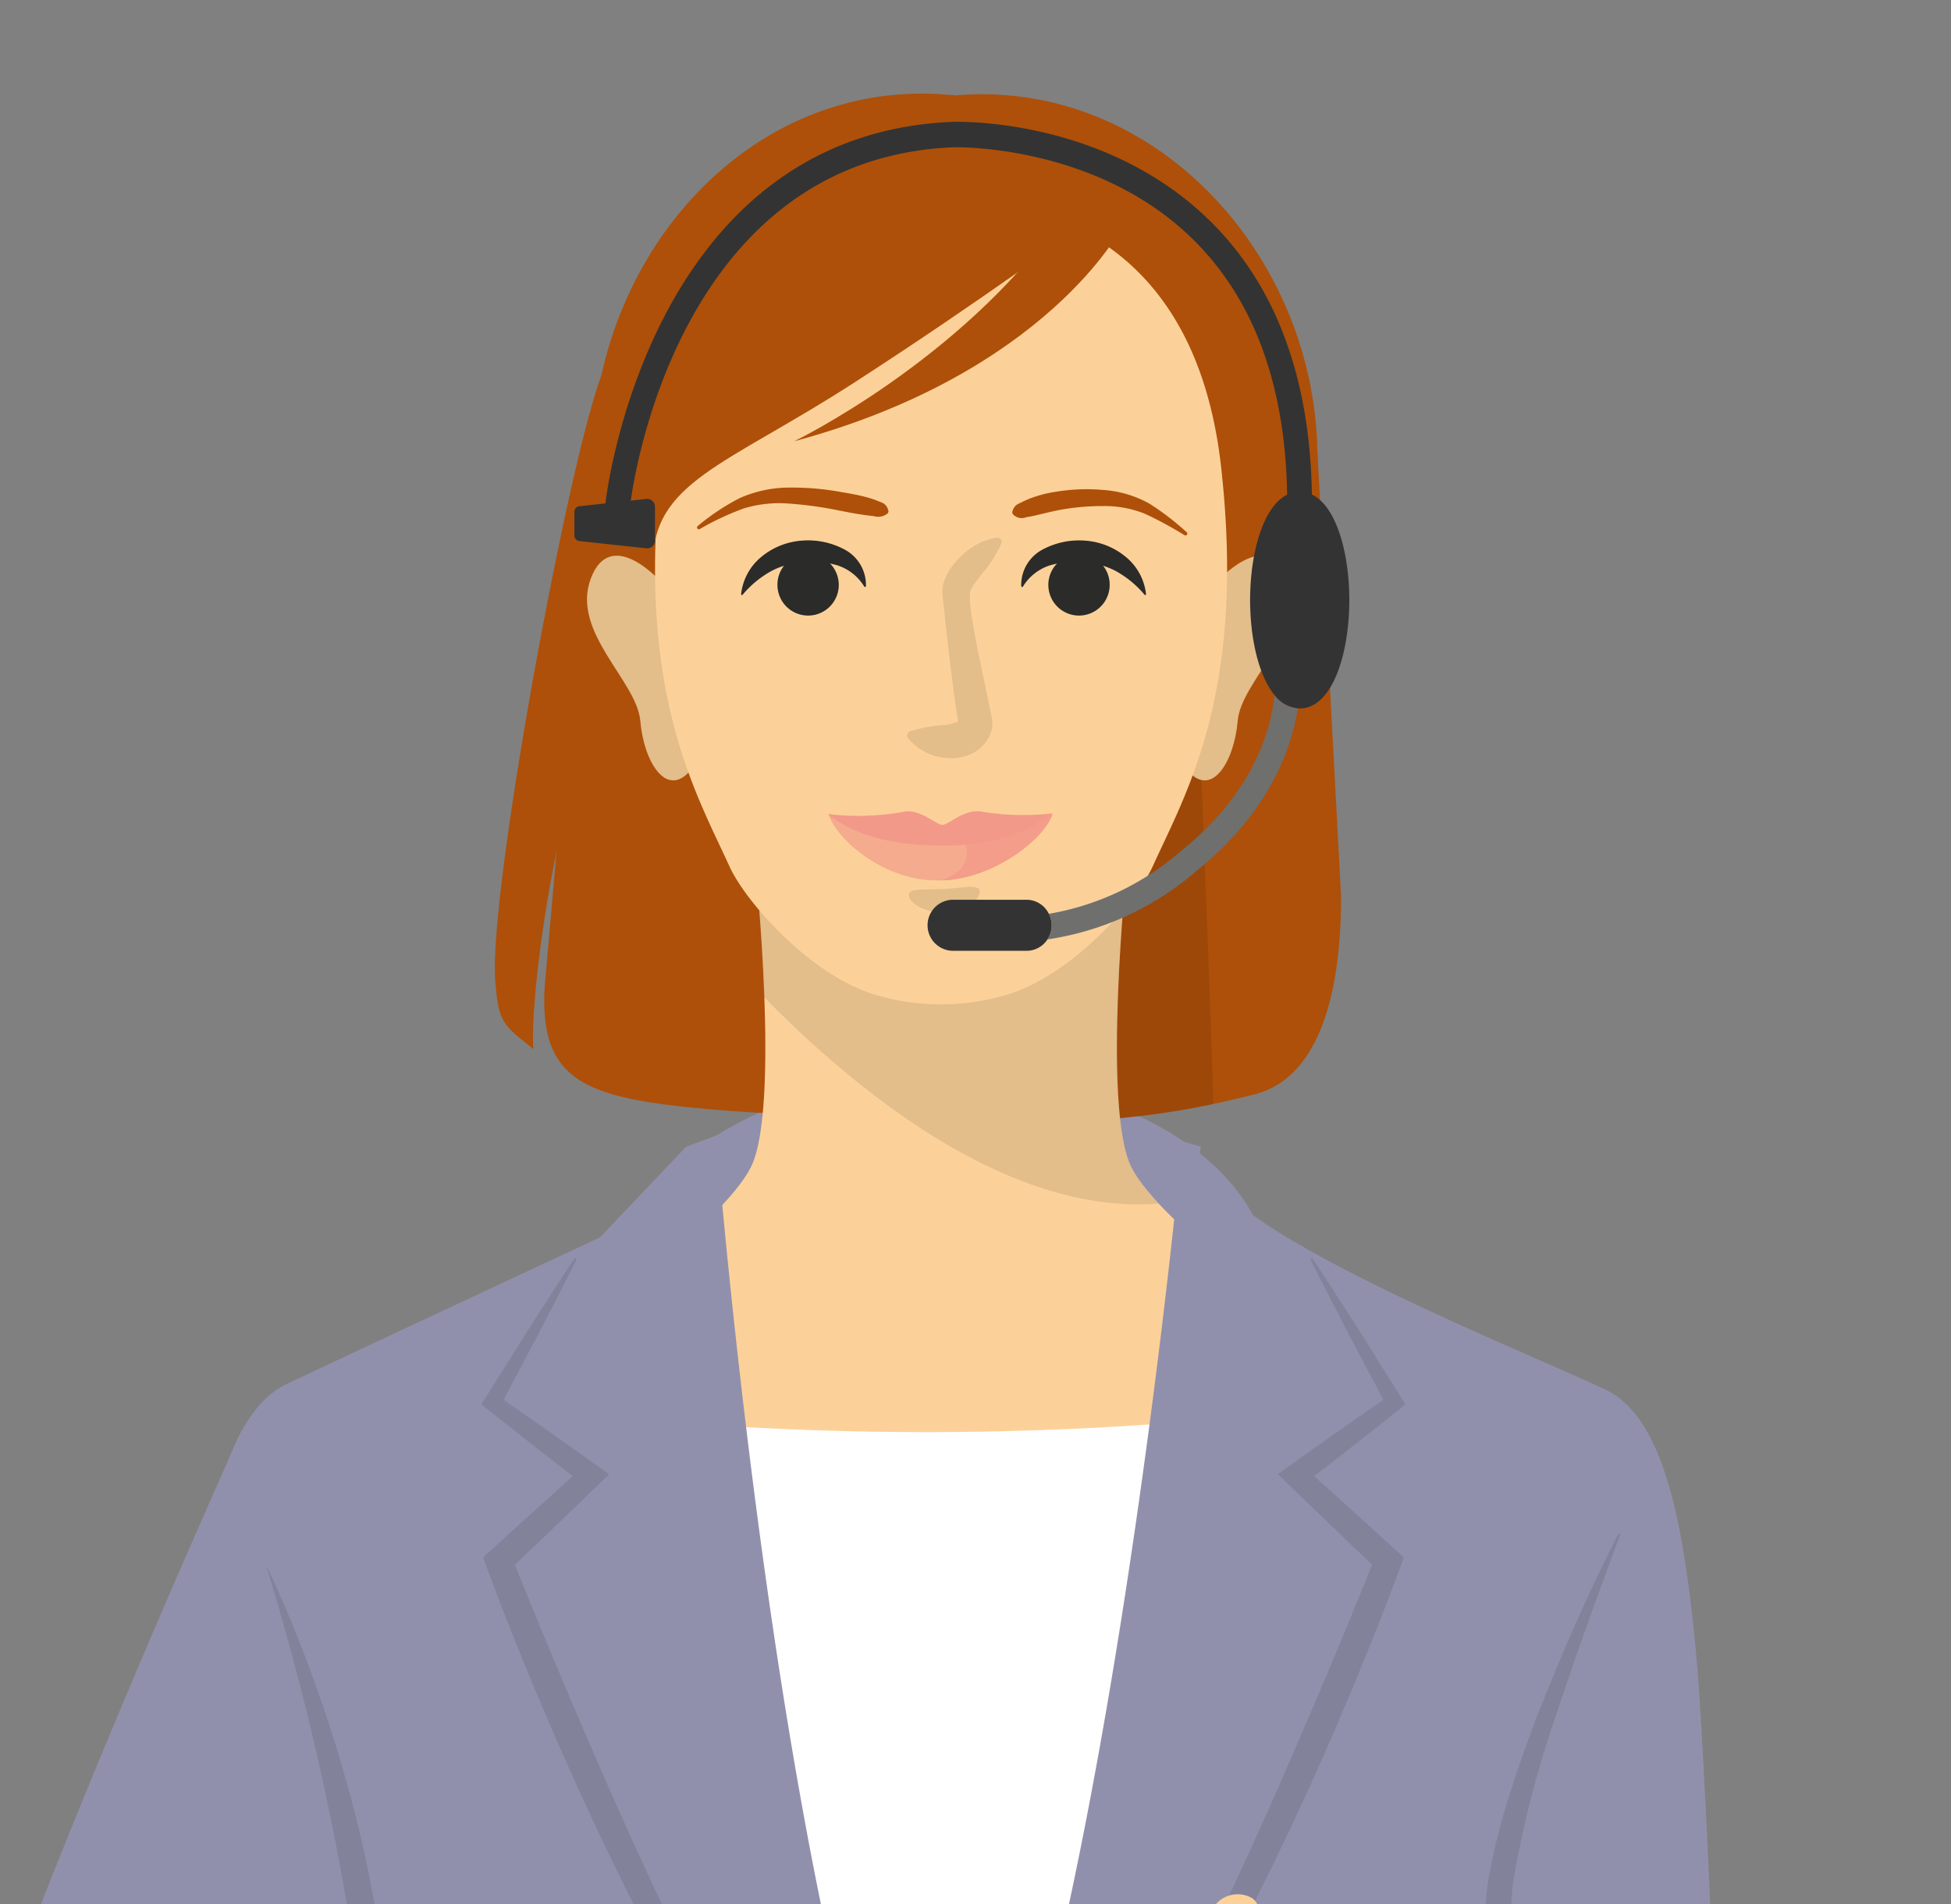 <svg xmlns="http://www.w3.org/2000/svg" xmlns:xlink="http://www.w3.org/1999/xlink" width="125" height="122" viewBox="0 0 125 122">
  <rect x="0" y="0" width="125" height="122" fill="#808080" stroke="none"/>
  <defs>
    <clipPath id="clip-path">
      <rect id="長方形_5668" data-name="長方形 5668" width="125" height="122" transform="translate(0.001)" fill="#fff" stroke="#707070" stroke-width="1"/>
    </clipPath>
    <clipPath id="clip-path-2">
      <rect id="長方形_12931" data-name="長方形 12931" width="117.068" height="186" fill="none"/>
    </clipPath>
    <clipPath id="clip-path-3">
      <rect id="長方形_12895" data-name="長方形 12895" width="11.981" height="30.347" fill="none"/>
    </clipPath>
    <clipPath id="clip-path-4">
      <rect id="長方形_12896" data-name="長方形 12896" width="25.824" height="21.524" fill="none"/>
    </clipPath>
    <clipPath id="clip-path-5">
      <rect id="長方形_12897" data-name="長方形 12897" width="6.984" height="14.397" fill="none"/>
    </clipPath>
    <clipPath id="clip-path-7">
      <rect id="長方形_12899" data-name="長方形 12899" width="6.047" height="14.131" fill="none"/>
    </clipPath>
    <clipPath id="clip-path-8">
      <rect id="長方形_12902" data-name="長方形 12902" width="14.37" height="4.441" fill="none"/>
    </clipPath>
    <clipPath id="clip-path-9">
      <rect id="長方形_12900" data-name="長方形 12900" width="14.347" height="4.257" fill="none"/>
    </clipPath>
    <clipPath id="clip-path-10">
      <rect id="長方形_12901" data-name="長方形 12901" width="7.264" height="4.302" fill="none"/>
    </clipPath>
    <clipPath id="clip-path-11">
      <rect id="長方形_12903" data-name="長方形 12903" width="4.54" height="1.645" fill="none"/>
    </clipPath>
    <clipPath id="clip-path-12">
      <rect id="長方形_12904" data-name="長方形 12904" width="45.527" height="41.914" fill="none"/>
    </clipPath>
    <clipPath id="clip-path-13">
      <rect id="長方形_12905" data-name="長方形 12905" width="23.163" height="60.97" fill="none"/>
    </clipPath>
    <clipPath id="clip-path-14">
      <rect id="長方形_12906" data-name="長方形 12906" width="23.162" height="60.971" fill="none"/>
    </clipPath>
    <clipPath id="clip-path-15">
      <rect id="長方形_12907" data-name="長方形 12907" width="12.02" height="91.785" fill="none"/>
    </clipPath>
    <clipPath id="clip-path-16">
      <rect id="長方形_12908" data-name="長方形 12908" width="7.896" height="30.704" fill="none"/>
    </clipPath>
    <clipPath id="clip-path-17">
      <rect id="長方形_12909" data-name="長方形 12909" width="15.452" height="24.469" fill="none"/>
    </clipPath>
    <clipPath id="clip-path-18">
      <rect id="長方形_12915" data-name="長方形 12915" width="82.225" height="6.989" fill="none"/>
    </clipPath>
    <clipPath id="clip-path-19">
      <rect id="長方形_12916" data-name="長方形 12916" width="8.441" height="2.041" fill="none"/>
    </clipPath>
    <clipPath id="clip-path-20">
      <rect id="長方形_12917" data-name="長方形 12917" width="6.857" height="5.994" fill="none"/>
    </clipPath>
    <clipPath id="clip-path-21">
      <rect id="長方形_12918" data-name="長方形 12918" width="5.768" height="2.408" fill="none"/>
    </clipPath>
    <clipPath id="clip-path-22">
      <rect id="長方形_12919" data-name="長方形 12919" width="4.895" height="8.096" fill="none"/>
    </clipPath>
    <clipPath id="clip-path-23">
      <rect id="長方形_12920" data-name="長方形 12920" width="0.004" height="0.012" fill="none"/>
    </clipPath>
    <clipPath id="clip-path-24">
      <rect id="長方形_12921" data-name="長方形 12921" width="4.882" height="14.561" fill="none"/>
    </clipPath>
    <clipPath id="clip-path-25">
      <rect id="長方形_12922" data-name="長方形 12922" width="6.198" height="11.678" fill="none"/>
    </clipPath>
    <clipPath id="clip-path-26">
      <rect id="長方形_12923" data-name="長方形 12923" width="0.036" height="0.032" fill="none"/>
    </clipPath>
    <clipPath id="clip-path-27">
      <rect id="長方形_12924" data-name="長方形 12924" width="8.008" height="15.224" fill="none"/>
    </clipPath>
    <clipPath id="clip-path-28">
      <rect id="長方形_12925" data-name="長方形 12925" width="9.314" height="6.654" fill="none"/>
    </clipPath>
    <clipPath id="clip-path-29">
      <rect id="長方形_12926" data-name="長方形 12926" width="1.185" height="3.715" fill="none"/>
    </clipPath>
    <clipPath id="clip-path-30">
      <rect id="長方形_12927" data-name="長方形 12927" width="2.037" height="3.827" fill="none"/>
    </clipPath>
    <clipPath id="clip-path-31">
      <rect id="長方形_12928" data-name="長方形 12928" width="2.006" height="3.966" fill="none"/>
    </clipPath>
    <clipPath id="clip-path-32">
      <rect id="長方形_12929" data-name="長方形 12929" width="1.602" height="0.39" fill="none"/>
    </clipPath>
    <clipPath id="clip-path-33">
      <rect id="長方形_12930" data-name="長方形 12930" width="3.618" height="0.514" fill="none"/>
    </clipPath>
  </defs>
  <g id="マスクグループ_34" data-name="マスクグループ 34" transform="translate(-0.001)" clip-path="url(#clip-path)">
    <g id="グループ_26222" data-name="グループ 26222" transform="translate(-6.137 6)">
      <g id="グループ_26221" data-name="グループ 26221" clip-path="url(#clip-path-2)">
        <path id="パス_18412" data-name="パス 18412" d="M279.224,338.727c0,7.254-9.306,13.135-20.785,13.135s-20.785-5.881-20.785-13.135,9.306-13.135,20.785-13.135,20.785,5.881,20.785,13.135" transform="translate(-191.723 -262.666)" fill="#9190ac"/>
        <path id="パス_18413" data-name="パス 18413" d="M215.513,102.222l-3.3,37.44c-.361,6.119,2.592,7.175,10.6,7.884,3.592.318,7.758.408,13.882.707,10.54.514,15.956-.377,21.016-1.671,3.8-.971,5.527-5.72,5.527-12.661l-1.56-29.367Z" transform="translate(-171.177 -82.466)" fill="#ae5009"/>
        <g id="グループ_26115" data-name="グループ 26115" transform="translate(71.886 35.516)" opacity="0.1">
          <g id="グループ_26114" data-name="グループ 26114">
            <g id="グループ_26113" data-name="グループ 26113" clip-path="url(#clip-path-3)">
              <path id="パス_18414" data-name="パス 18414" d="M383.009,183.765s-8.741,2.956-8.741,3.342-2.314,26.864-2.314,26.864,1.176.065,2.791.141a54.386,54.386,0,0,0,9.19-1.12c-.08-5.582-1.153-28.206-.926-29.227" transform="translate(-371.955 -183.765)"/>
            </g>
          </g>
        </g>
        <path id="パス_18415" data-name="パス 18415" d="M203.957,83.177c0-.093.9-3.5-1.028,0s-7.58,33.617-7.112,39.5c.214,2.7.471,2.785,2.442,4.37-.257-3.171,1.414-15.767,3.856-20.138,2.2-3.936,1.738-20.527,1.842-23.737" transform="translate(-157.949 -65.828)" fill="#ae5009"/>
        <path id="パス_18416" data-name="パス 18416" d="M247.691,256.884s-1.585,15.4.3,19.132,11.294,10.415,13.672,10.641c0,0-7.232,7.585-25.857,7.585s-25.857-7.585-25.857-7.585c2.378-.226,11.789-6.906,13.672-10.641s.3-19.132.3-19.132Z" transform="translate(-169.37 -207.237)" fill="#fcd199"/>
        <g id="グループ_26118" data-name="グループ 26118" transform="translate(54.544 49.647)" opacity="0.1">
          <g id="グループ_26117" data-name="グループ 26117">
            <g id="グループ_26116" data-name="グループ 26116" clip-path="url(#clip-path-4)">
              <path id="パス_18417" data-name="パス 18417" d="M308.047,278.358a10.953,10.953,0,0,1-1.75-2.342c-1.882-3.736-.3-19.132-.3-19.132H282.223s.4,3.9.56,8.252c5.83,5.956,15.588,13.978,25.263,13.222" transform="translate(-282.223 -256.884)"/>
            </g>
          </g>
        </g>
        <path id="パス_18418" data-name="パス 18418" d="M274.634,23.337a23.222,23.222,0,0,1-46.444,0c0-12.825,10.067-24.626,23.222-23.222,12.876-1.118,23.222,10.4,23.222,23.222" transform="translate(-184.089 -0.001)" fill="#ae5009"/>
        <path id="パス_18419" data-name="パス 18419" d="M231.187,154.963s-3.274-3.762-4.583-.323,2.946,6.557,3.165,9.137,1.637,4.945,3.164,3.225-1.746-12.039-1.746-12.039" transform="translate(-182.607 -123.585)" fill="#fcd199"/>
        <g id="グループ_26121" data-name="グループ 26121" transform="translate(43.747 29.607)" opacity="0.1">
          <g id="グループ_26120" data-name="グループ 26120">
            <g id="グループ_26119" data-name="グループ 26119" clip-path="url(#clip-path-5)">
              <path id="パス_18420" data-name="パス 18420" d="M231.187,154.963s-3.274-3.762-4.583-.323,2.946,6.557,3.165,9.137,1.637,4.945,3.164,3.225-1.746-12.039-1.746-12.039" transform="translate(-226.354 -153.192)"/>
            </g>
          </g>
        </g>
        <path id="パス_18421" data-name="パス 18421" d="M425.74,154.963s3.273-3.762,4.583-.323-2.946,6.557-3.164,9.137-1.637,4.945-3.164,3.225,1.746-12.039,1.746-12.039" transform="translate(-341.723 -123.585)" fill="#fcd199"/>
        <g id="グループ_26124" data-name="グループ 26124" transform="translate(81.865 29.607)" opacity="0.1">
          <g id="グループ_26123" data-name="グループ 26123">
            <g id="グループ_26122" data-name="グループ 26122" clip-path="url(#clip-path-5)">
              <path id="パス_18422" data-name="パス 18422" d="M425.74,154.963s3.273-3.762,4.583-.323-2.946,6.557-3.164,9.137-1.637,4.945-3.164,3.225,1.746-12.039,1.746-12.039" transform="translate(-423.588 -153.192)"/>
            </g>
          </g>
        </g>
        <path id="パス_18423" data-name="パス 18423" d="M267.122,34.674c6.824,0,16.467,2.853,18.068,17.256s-2.247,20.841-4.381,25.544c-1.065,2.347-5.287,7.077-9.436,8.262a14.668,14.668,0,0,1-8.257,0c-4.149-1.185-8.371-5.915-9.436-8.262-2.134-4.7-5.982-11.14-4.381-25.544s11-17.256,17.822-17.256" transform="translate(-200.812 -27.973)" fill="#fcd199"/>
        <g id="グループ_26127" data-name="グループ 26127" transform="translate(64.262 28.45)" opacity="0.1">
          <g id="グループ_26126" data-name="グループ 26126">
            <g id="グループ_26125" data-name="グループ 26125" clip-path="url(#clip-path-7)">
              <path id="パス_18424" data-name="パス 18424" d="M338.522,147.608a7.492,7.492,0,0,1-1.184,1.86c-.406.51-.841,1.095-.817,1.295a5.965,5.965,0,0,0,.046.993c.04.357.105.713.165,1.073q.182,1.078.41,2.158l.453,2.158.218,1.08.11.529.013.06a1.915,1.915,0,0,1,.028.235,1.773,1.773,0,0,1-.028.391,2.16,2.16,0,0,1-.2.568,2.505,2.505,0,0,1-1.5,1.2,3.213,3.213,0,0,1-1.467.089,3.481,3.481,0,0,1-2.2-1.228.295.295,0,0,1,.135-.468l.011,0a10.483,10.483,0,0,1,2.134-.385,2.93,2.93,0,0,0,.954-.233.2.2,0,0,0-.008.05.428.428,0,0,0,0,.116.38.38,0,0,0,.015.1l-.013-.076-.089-.56-.168-1.1-.281-2.21L335,153.072l-.118-1.123c-.035-.392-.1-.734-.118-1.215,0-.064-.007-.11,0-.19a2.011,2.011,0,0,1,.03-.251,2.248,2.248,0,0,1,.121-.423,3.224,3.224,0,0,1,.341-.651,4.912,4.912,0,0,1,.837-.945,4.067,4.067,0,0,1,2.138-1.063.279.279,0,0,1,.3.382Z" transform="translate(-332.503 -147.208)"/>
            </g>
          </g>
        </g>
        <path id="パス_18425" data-name="パス 18425" d="M275.013,132.291a.967.967,0,0,1-.862.147c-.261-.027-.521-.058-.777-.1-.515-.07-1.017-.18-1.523-.275a24.368,24.368,0,0,0-3.035-.421,7.852,7.852,0,0,0-2.974.3,17.826,17.826,0,0,0-2.837,1.326.116.116,0,0,1-.158-.045.118.118,0,0,1,.028-.147,14.4,14.4,0,0,1,2.691-1.791,7.866,7.866,0,0,1,3.25-.675,17.358,17.358,0,0,1,3.25.285c.533.092,1.068.182,1.59.322a5.656,5.656,0,0,1,.771.255c.249.106.529.136.662.6a.2.2,0,0,1-.072.217Z" transform="translate(-212.037 -105.368)" fill="#ae5009"/>
        <path id="パス_18426" data-name="パス 18426" d="M367.362,132.594c.118-.439.374-.479.6-.6a6.052,6.052,0,0,1,.7-.3,8.022,8.022,0,0,1,1.469-.364,12.1,12.1,0,0,1,3.052-.118,7.065,7.065,0,0,1,2.975.888,17.09,17.09,0,0,1,2.368,1.821.116.116,0,0,1-.135.188l-.008,0a23.819,23.819,0,0,0-2.541-1.375,6.99,6.99,0,0,0-2.694-.49,15.1,15.1,0,0,0-2.816.26c-.468.087-.929.21-1.393.317-.231.058-.465.1-.7.139a.755.755,0,0,1-.8-.147l-.012-.01a.205.205,0,0,1-.065-.209" transform="translate(-296.358 -105.818)" fill="#ae5009"/>
        <path id="パス_18427" data-name="パス 18427" d="M285.327,151.1a3.153,3.153,0,0,0-1.738-1.361,5.6,5.6,0,0,0-2.169-.181,4.8,4.8,0,0,0-2.065.564,6.507,6.507,0,0,0-1.814,1.5l0,.005a.056.056,0,0,1-.1-.041,3.592,3.592,0,0,1,1.275-2.367,4.584,4.584,0,0,1,2.614-1.058,4.946,4.946,0,0,1,2.738.57,2.572,2.572,0,0,1,1.369,2.351.055.055,0,0,1-.1.024Z" transform="translate(-223.819 -119.52)" fill="#2b2b29"/>
        <path id="パス_18428" data-name="パス 18428" d="M289.492,154.636a1.965,1.965,0,1,0,1.964-1.928,1.946,1.946,0,0,0-1.964,1.928" transform="translate(-233.543 -123.195)" fill="#2b2b29"/>
        <path id="パス_18429" data-name="パス 18429" d="M370.264,151.084a2.572,2.572,0,0,1,1.369-2.351,4.946,4.946,0,0,1,2.738-.57,4.585,4.585,0,0,1,2.614,1.058,3.591,3.591,0,0,1,1.275,2.367.056.056,0,0,1-.051.06.057.057,0,0,1-.046-.019l0-.005a6.509,6.509,0,0,0-1.814-1.5,4.794,4.794,0,0,0-2.065-.564,5.6,5.6,0,0,0-2.169.182,3.153,3.153,0,0,0-1.739,1.361l0,.007a.056.056,0,0,1-.1-.024" transform="translate(-298.697 -119.52)" fill="#2b2b29"/>
        <path id="パス_18430" data-name="パス 18430" d="M383.222,154.636a1.965,1.965,0,1,1-1.964-1.928,1.946,1.946,0,0,1,1.964,1.928" transform="translate(-305.988 -123.195)" fill="#2b2b29"/>
        <g id="グループ_26136" data-name="グループ 26136" transform="translate(59.212 45.981)" opacity="0.9">
          <g id="グループ_26135" data-name="グループ 26135">
            <g id="グループ_26134" data-name="グループ 26134" clip-path="url(#clip-path-8)">
              <path id="パス_18431" data-name="パス 18431" d="M313.674,238.787c.384,0,1.387-1,2.43-.861a16.6,16.6,0,0,0,4.636.123s.061-.063-.347.21c-.841.564-2.517,1.855-6.786,1.855-4.3,0-6.194-1.27-6.917-1.737-.413-.267-.3-.281-.3-.281a16.2,16.2,0,0,0,4.8-.148c1.025-.219,2.1.838,2.489.838" transform="translate(-306.373 -237.914)" fill="#f19487"/>
              <g id="グループ_26130" data-name="グループ 26130" transform="translate(0.013 0.184)" opacity="0.7">
                <g id="グループ_26129" data-name="グループ 26129">
                  <g id="グループ_26128" data-name="グループ 26128" clip-path="url(#clip-path-9)">
                    <path id="パス_18432" data-name="パス 18432" d="M313.612,240.236c-2.686,0-5.167-.906-7.173-1.369.436,1.529,3.429,4.257,6.991,4.257s6.92-2.728,7.356-4.257c-2.007.463-4.487,1.369-7.173,1.369" transform="translate(-306.439 -238.867)" fill="#f19487"/>
                  </g>
                </g>
              </g>
              <g id="グループ_26133" data-name="グループ 26133" transform="translate(7.103 0.136)" opacity="0.8">
                <g id="グループ_26132" data-name="グループ 26132">
                  <g id="グループ_26131" data-name="グループ 26131" clip-path="url(#clip-path-10)">
                    <path id="パス_18433" data-name="パス 18433" d="M343.127,242.921c3.522-.03,6.832-2.787,7.264-4.3-1.706.393-3.764,1.333-5.991,1.4a1.513,1.513,0,0,1-.019,2.263,2.91,2.91,0,0,1-1.254.642" transform="translate(-343.127 -238.619)" fill="#f19487"/>
                  </g>
                </g>
              </g>
            </g>
          </g>
        </g>
        <g id="グループ_26139" data-name="グループ 26139" transform="translate(64.37 50.824)" opacity="0.1">
          <g id="グループ_26138" data-name="グループ 26138">
            <g id="グループ_26137" data-name="グループ 26137" clip-path="url(#clip-path-11)">
              <path id="パス_18434" data-name="パス 18434" d="M337.6,263.273c.029.51-.922,1.269-2.175,1.34s-2.335-.576-2.364-1.085,1-.344,2.257-.414,2.253-.35,2.281.16" transform="translate(-333.062 -262.973)"/>
            </g>
          </g>
        </g>
        <path id="パス_18435" data-name="パス 18435" d="M255.972,503.69H203.817V435.329a209.7,209.7,0,0,0,52.155,0Z" transform="translate(-164.426 -351.194)" fill="#fff"/>
        <g id="グループ_26142" data-name="グループ 26142" transform="translate(46.254 116.642)" opacity="0.1">
          <g id="グループ_26141" data-name="グループ 26141">
            <g id="グループ_26140" data-name="グループ 26140" clip-path="url(#clip-path-12)">
              <path id="パス_18436" data-name="パス 18436" d="M242.649,611.266s10.1-9.41,19.1-7.472,23.109,8.026,23.109,8.026l-8.164,33.626s-37.5-3.6-37.362-4.013,3.321-30.166,3.321-30.166" transform="translate(-239.327 -603.531)"/>
            </g>
          </g>
        </g>
        <path id="パス_18437" data-name="パス 18437" d="M192.883,464.689c1.93-13.631-.772-77.313-1.544-85.655s-1.982-15.468-5.842-17.3-13.93-5.869-20.409-9.76-5.507-5.805-5.507-5.805l-1.208-.358s-5.059,55.4-15.289,74.321c-10.23-18.921-14.561-74.679-14.561-74.679l-1.936.716-5.508,5.805s-16.243,7.579-20.1,9.41-5.375,9.308-6.147,17.649c-.333,3.6,12.608,20.095,15.226,35.815a117.331,117.331,0,0,1-1.9,49.839Z" transform="translate(-76.496 -278.689)" fill="#9190ac"/>
        <path id="パス_18438" data-name="パス 18438" d="M21.628,443.147S3.312,483.444.484,498.611c-2.009,10.777,2.621,18.377,6.941,20.245,4.756,2.057,9.454,4.933,27.057-3.213,15.553-7.2,19.024-10.154,19.024-10.154l-6.941-19.152-19.474,7.841L38.21,471.682Z" transform="translate(0 -357.502)" fill="#9190ac"/>
        <g id="グループ_26145" data-name="グループ 26145" transform="translate(36.984 74.642)" opacity="0.1">
          <g id="グループ_26144" data-name="グループ 26144">
            <g id="グループ_26143" data-name="グループ 26143" clip-path="url(#clip-path-13)">
              <path id="パス_18439" data-name="パス 18439" d="M197.428,386.317c-.78,1.585-1.6,3.143-2.406,4.716l-2.478,4.674-.146-.7c2.161,1.48,4.3,3,6.43,4.514l.718.511-.654.634q-2.894,2.807-5.82,5.579l.219-.938c1.455,3.63,2.969,7.259,4.515,10.862s3.13,7.195,4.8,10.738,3.414,7.056,5.307,10.48c.944,1.713,1.927,3.407,3.014,5.031a32.517,32.517,0,0,0,3.573,4.645.072.072,0,0,1,0,.1.075.075,0,0,1-.1,0,40.576,40.576,0,0,1-7.468-9.2c-2.131-3.339-4.019-6.819-5.8-10.344s-3.452-7.106-5.028-10.724-3.061-7.27-4.433-10.984l-.2-.553.423-.385q2.981-2.713,5.98-5.408l.064,1.145c-2.072-1.6-4.141-3.205-6.184-4.845l-.391-.314.245-.391,2.811-4.481c.961-1.479,1.9-2.972,2.884-4.44a.072.072,0,0,1,.125.072" transform="translate(-191.363 -386.213)"/>
            </g>
          </g>
        </g>
        <g id="グループ_26148" data-name="グループ 26148" transform="translate(73.029 74.642)" opacity="0.1">
          <g id="グループ_26147" data-name="グループ 26147">
            <g id="グループ_26146" data-name="グループ 26146" clip-path="url(#clip-path-14)">
              <path id="パス_18440" data-name="パス 18440" d="M395.088,386.246c.983,1.467,1.922,2.96,2.884,4.44l2.811,4.481.245.391-.391.314c-2.043,1.639-4.113,3.244-6.185,4.844l.064-1.145q3.006,2.687,5.98,5.408l.423.385-.2.553c-1.372,3.714-2.862,7.361-4.433,10.984s-3.248,7.2-5.028,10.724-3.672,7-5.8,10.343a40.573,40.573,0,0,1-7.468,9.2.072.072,0,0,1-.1-.008.075.075,0,0,1,0-.1,32.509,32.509,0,0,0,3.573-4.645c1.087-1.624,2.071-3.318,3.014-5.031,1.893-3.424,3.636-6.936,5.307-10.48s3.252-7.136,4.8-10.738,3.06-7.232,4.515-10.863l.219.938q-2.919-2.78-5.82-5.579l-.654-.634.718-.511c2.133-1.519,4.268-3.034,6.43-4.514l-.146.7-2.478-4.674c-.8-1.572-1.626-3.131-2.406-4.716a.072.072,0,0,1,.125-.072" transform="translate(-377.867 -386.214)"/>
            </g>
          </g>
        </g>
        <g id="グループ_26151" data-name="グループ 26151" transform="translate(97.92 92.268)" opacity="0.1">
          <g id="グループ_26150" data-name="グループ 26150">
            <g id="グループ_26149" data-name="グループ 26149" clip-path="url(#clip-path-15)">
              <path id="パス_18441" data-name="パス 18441" d="M518.674,477.511c-.679,1.829-1.367,3.652-2.01,5.49-.661,1.832-1.308,3.666-1.909,5.514a67.564,67.564,0,0,0-2.926,11.159c-.057.466-.1.927-.122,1.38,0,.222-.015.452,0,.666s.023.412.051.675c.1.99.174,1.982.2,2.974a57.69,57.69,0,0,1-.108,5.929c-.129,1.966-.33,3.918-.533,5.857l-.61,5.815c-.888,7.788-2.311,15.449-2.643,23.171-.076,1.93-.076,3.862.014,5.79.074,1.93.23,3.858.478,5.778a80.488,80.488,0,0,0,2.383,11.4.072.072,0,0,1-.137.045,62.083,62.083,0,0,1-4.135-23.043,102.252,102.252,0,0,1,.849-11.736c.463-3.882.992-7.738,1.381-11.6.19-1.918.35-3.883.584-5.818.216-1.936.427-3.862.567-5.785s.238-3.843.2-5.757c-.009-.957-.067-1.911-.143-2.862-.02-.222-.031-.515-.042-.784s.012-.53.017-.8a15.294,15.294,0,0,1,.179-1.527,42.76,42.76,0,0,1,1.484-5.766c.606-1.871,1.259-3.72,2-5.534,1.447-3.638,3.037-7.208,4.806-10.693a.072.072,0,0,1,.1-.032.073.073,0,0,1,.035.09" transform="translate(-506.658 -477.413)"/>
            </g>
          </g>
        </g>
        <g id="グループ_26154" data-name="グループ 26154" transform="translate(23.171 94.257)" opacity="0.1">
          <g id="グループ_26153" data-name="グループ 26153">
            <g id="グループ_26152" data-name="グループ 26152" clip-path="url(#clip-path-16)">
              <path id="パス_18442" data-name="パス 18442" d="M119.889,487.707s6.941,13.8,7.884,29.392c.173,2.869-1.53.251-1.628-.514a173.1,173.1,0,0,0-6.255-28.878" transform="translate(-119.889 -487.707)"/>
            </g>
          </g>
        </g>
        <g id="グループ_26157" data-name="グループ 26157" transform="translate(36.495 130.972)" opacity="0.1">
          <g id="グループ_26156" data-name="グループ 26156">
            <g id="グループ_26155" data-name="グループ 26155" clip-path="url(#clip-path-17)">
              <path id="パス_18443" data-name="パス 18443" d="M204.235,696.105l-9.062-18a1.108,1.108,0,0,0-1.273-.36l-5.069,1.942,5.221-1.32a.963.963,0,0,1,.7.092l7.054,15.726a2.131,2.131,0,0,1-.943,2.192l-9.807,5.765,12.574-4.771a1.035,1.035,0,0,0,.6-1.27" transform="translate(-188.831 -677.677)"/>
            </g>
          </g>
        </g>
        <path id="パス_18444" data-name="パス 18444" d="M316.022,42.173s-4.8,9.34-20.995,13.711c0,0,10.626-5.141,17.053-14.225Z" transform="translate(-238.008 -33.608)" fill="#ae5009"/>
        <path id="パス_18445" data-name="パス 18445" d="M271.64,29.2s-6.2,4.6-14.562,10.011-13.089,6.406-12.966,11.819c0,0-3.889-12.557,3.739-21.292S271.64,29.2,271.64,29.2" transform="translate(-196.134 -20.744)" fill="#ae5009"/>
        <path id="パス_18446" data-name="パス 18446" d="M231.29,627.087l9.191-3.753c.9-4.2,3.589-4.934,5.566-6.99,1.7-2.613,5.911-4.093,8.027-5.893a1.953,1.953,0,0,1,3.19,1.026c.009.039.017.078.026.117.467,2.283-4.016,3.8-4.016,3.8l-2.038,2.153,11.329-2.53,4.311,15.753s-15.556,3.783-21.321,4.8a35.231,35.231,0,0,0-8.424,3.083Z" transform="translate(-186.589 -492.083)" fill="#fcd199"/>
        <path id="パス_18447" data-name="パス 18447" d="M371.2,660.263c2.754-.581,5.519-1.1,8.278-1.643l-.963.431c2.251-1.471,4.48-2.965,6.752-4.413a1.852,1.852,0,0,1,2.395.2,1.389,1.389,0,0,1-.381,1.956c-2.07,1.665-4.184,3.282-6.275,4.925a2.145,2.145,0,0,1-.781.385l-.183.047c-2.735.7-5.464,1.434-8.2,2.1a2.127,2.127,0,0,1-2.763-1.4,2.439,2.439,0,0,1,2.035-2.569l.09-.021" transform="translate(-297.723 -527.846)" fill="#fcd199"/>
        <path id="パス_18448" data-name="パス 18448" d="M367.611,630.846c2.768-.958,5.558-1.847,8.337-2.768l-.927.586c2.082-1.881,4.136-3.785,6.244-5.642a1.884,1.884,0,0,1,2.534-.054,1.581,1.581,0,0,1-.043,2.2c-1.857,2.074-3.77,4.1-5.654,6.152a2.067,2.067,0,0,1-.744.514l-.183.073c-2.725,1.089-5.44,2.212-8.178,3.264a2.332,2.332,0,0,1-3.136-1.225,2.536,2.536,0,0,1,1.657-3.066l.09-.034" transform="translate(-295.064 -502.195)" fill="#fcd199"/>
        <path id="パス_18449" data-name="パス 18449" d="M364.325,606.388c2.537-1.219,5.1-2.377,7.65-3.564l-.833.648c1.837-1.964,3.646-3.945,5.51-5.891a1.851,1.851,0,0,1,2.374-.373,1.389,1.389,0,0,1,.1,1.991c-1.615,2.11-3.284,4.183-4.924,6.276a2.145,2.145,0,0,1-.667.559l-.167.089c-2.489,1.332-4.967,2.692-7.47,3.992a2.128,2.128,0,0,1-3.017-.7,2.44,2.44,0,0,1,1.366-2.979l.083-.042" transform="translate(-292.623 -481.558)" fill="#fcd199"/>
        <path id="パス_18450" data-name="パス 18450" d="M400.64,687.331c1.648-.259,3.307-.468,4.96-.7l-.56.268c1.277-.988,2.539-2,3.831-2.964a1.036,1.036,0,0,1,1.482.325,1.2,1.2,0,0,1-.1,1.5c-1.152,1.152-2.336,2.263-3.5,3.4a.941.941,0,0,1-.451.245l-.109.024c-1.628.355-3.25.734-4.883,1.062a1.6,1.6,0,0,1-1.792-1.285,1.489,1.489,0,0,1,1.068-1.858l.054-.01" transform="translate(-322.268 -551.601)" fill="#fcd199"/>
        <path id="パス_18451" data-name="パス 18451" d="M393.549,199.41c-.213,2.137-1.279,6.222-6.026,10.02a17.287,17.287,0,0,1-8.43,3.994,1.633,1.633,0,0,1-.087,1.64,18.76,18.76,0,0,0,9.493-4.343c4.721-3.777,6.141-7.894,6.542-10.464a2.116,2.116,0,0,1-1.491-.847" transform="translate(-305.756 -160.871)" fill="#6f6f6e"/>
        <path id="パス_18452" data-name="パス 18452" d="M347.049,268.176a1.584,1.584,0,0,0-1.409-.9h-4.766a1.635,1.635,0,0,0,0,3.269h4.766a1.579,1.579,0,0,0,1.322-.732,1.633,1.633,0,0,0,.087-1.64" transform="translate(-273.713 -215.623)" fill="#333"/>
        <path id="パス_18453" data-name="パス 18453" d="M269.4,33.224c-.117-7.446-2.284-13.324-6.458-17.468-6.745-6.695-16.194-6.43-16.6-6.413-19.523.837-22.18,24.191-22.2,24.427,0,.007,0,.013,0,.02l-1.728.186a.373.373,0,0,0-.265.4v1.421a.373.373,0,0,0,.265.4l4.328.467a.5.5,0,0,0,.57-.5V34a.5.5,0,0,0-.57-.495l-.98.106c.385-2.737,3.69-21.913,20.643-22.64.092-.008,9.2-.248,15.447,5.967,3.85,3.828,5.85,9.31,5.962,16.294-1.56.774-2.372,3.774-2.372,6.75,0,2.412.534,4.839,1.567,6.086a2.115,2.115,0,0,0,1.491.847c.04,0,.078.013.12.013,2.086,0,3.178-3.494,3.178-6.946,0-2.989-.82-6.007-2.395-6.762" transform="translate(-179.21 -7.533)" fill="#333"/>
        <path id="パス_18456" data-name="パス 18456" d="M815.007,710.818v3.293l25.614,6.907v-3.293Z" transform="translate(-657.494 -573.441)" fill="#e9e6e3"/>
        <path id="パス_18459" data-name="パス 18459" d="M963.669,608l-7.447-31.619-.3.119-2.555,1.011,7.016,28.075-12.844,3.684v3.293l14.745-4.188,1.017-.274Z" transform="translate(-764.411 -464.989)" fill="#e9e6e3"/>
        <path id="パス_18466" data-name="パス 18466" d="M837.886,290.651l-3.2.409-79.02-6.989,5.221.212Z" transform="translate(-609.618 -229.169)" fill="#e9e6e3"/>
        <g id="グループ_26175" data-name="グループ 26175" transform="translate(146.044 54.901)" opacity="0.1">
          <g id="グループ_26174" data-name="グループ 26174">
            <g id="グループ_26173" data-name="グループ 26173" clip-path="url(#clip-path-18)">
              <path id="パス_18467" data-name="パス 18467" d="M837.886,290.651l-3.2.409-79.02-6.989,5.221.212Z" transform="translate(-755.662 -284.07)"/>
            </g>
          </g>
        </g>
        <path id="パス_18468" data-name="パス 18468" d="M911.617,448.988l-.008-.03q-.134-.682-.259-1.361a6.1,6.1,0,0,1-1.916-.6,5.357,5.357,0,0,1-.94-.592q-.118-.091-.23-.188a4.573,4.573,0,0,0,1.377,3.529c.014-.079.027-.157.042-.236a.347.347,0,0,1,.314-.273.26.26,0,0,1,.288.274c-.01.2-.024.4-.038.6a3.58,3.58,0,0,0,.456.17c-.04-.179-.081-.358-.119-.537l-.008-.034c-.076-.546-.153-1.089-.221-1.633a.448.448,0,0,1,.316-.459.362.362,0,0,1,.484.238c.124.519.24,1.043.358,1.568.112.336.22.674.326,1.014.056,0,.111,0,.166-.007l-.027-.1c-.126-.45-.244-.9-.362-1.35" transform="translate(-732.726 -359.981)" fill="#fff"/>
        <path id="パス_18469" data-name="パス 18469" d="M929.649,455.04c-.109-.493-.22-.984-.323-1.475-.143.011-.287.019-.429.02.091.326.183.652.272.981.163.433.327.868.483,1.308l.093.257.06-.025c-.056-.366-.112-.732-.163-1.1Z" transform="translate(-749.372 -365.906)" fill="#fff"/>
        <path id="パス_18470" data-name="パス 18470" d="M909.442,440.7a6.779,6.779,0,0,0,1.781.495.467.467,0,0,1,.282-.285.368.368,0,0,1,.5.218c.014.046.026.094.039.14q.255.008.511-.006a.47.47,0,0,1,.27-.281.38.38,0,0,1,.517.2c.16-.026.32-.056.479-.092a7.253,7.253,0,0,0,1.748-.666c.14-.477.271-.986.4-1.521a5.041,5.041,0,0,1-4.349,1.517,4.373,4.373,0,0,1-3.491-1.693c-.008.438-.005.858.013,1.258a7.19,7.19,0,0,0,1.3.719" transform="translate(-732.614 -353.931)" fill="#fff"/>
        <path id="パス_18471" data-name="パス 18471" d="M936.046,449.1c-.145.041-.291.076-.437.108.141.423.279.849.418,1.277l.008.033q.083.352.161.706a6.793,6.793,0,0,0,1.5-2.9,5.523,5.523,0,0,1-.513.309,6.062,6.062,0,0,1-1.136.469" transform="translate(-754.787 -361.672)" fill="#fff"/>
        <g id="グループ_26178" data-name="グループ 26178" transform="translate(174.977 85.639)" opacity="0.1">
          <g id="グループ_26177" data-name="グループ 26177">
            <g id="グループ_26176" data-name="グループ 26176" clip-path="url(#clip-path-19)">
              <path id="パス_18472" data-name="パス 18472" d="M905.389,443.118a7.175,7.175,0,0,0,3.947,1.66,6.835,6.835,0,0,0,2.26-.149,6.929,6.929,0,0,0,2.191-.931h0a.013.013,0,0,1,.019,0,.015.015,0,0,1,0,.018,4.731,4.731,0,0,1-1.019.711,6.065,6.065,0,0,1-1.136.469,6.319,6.319,0,0,1-2.366.228,6.228,6.228,0,0,1-2.186-.63,5.34,5.34,0,0,1-.94-.592,4.358,4.358,0,0,1-.787-.766.014.014,0,0,1,0-.019.012.012,0,0,1,.016,0Z" transform="translate(-905.367 -443.115)"/>
            </g>
          </g>
        </g>
        <path id="パス_18473" data-name="パス 18473" d="M914.886,408.086a46.589,46.589,0,0,0-.634,4.693c.039.588.78,1.123.78,1.123a4.92,4.92,0,0,1-4.416,1.6c-3.09-.235-3.735-2.144-3.735-2.144s.815-.416,1-.971c0,0,.573-3.075.635-4.546Z" transform="translate(-731.611 -329.019)" fill="#fcd199"/>
        <g id="グループ_26181" data-name="グループ 26181" transform="translate(176.563 78.937)" opacity="0.1">
          <g id="グループ_26180" data-name="グループ 26180">
            <g id="グループ_26179" data-name="グループ 26179" clip-path="url(#clip-path-20)">
              <path id="パス_18474" data-name="パス 18474" d="M913.575,411.171c1.278,1.953,4.729,3.075,6.8,3.26l.022-.018.021-.017.016-.014s-.741-.535-.78-1.123a46.548,46.548,0,0,1,.634-4.692l-1.7-.066-4.669-.065c-.042.743-.194,1.824-.339,2.735" transform="translate(-913.575 -408.436)"/>
            </g>
          </g>
        </g>
        <path id="パス_18476" data-name="パス 18476" d="M821.573,459.679c-1.364,1.132-8.918,11.4-9.334,14.837-.423,3.5.842,4.831,5.466,6.382a45.886,45.886,0,0,0,8.552,2.127.273.273,0,0,0,.256-.279c.05-1.132-.08-6.254-.171-6.446-.2-.435-6.719-2.841-6.719-2.841l4.616-6.263s-2.411-7.729-2.668-7.516" transform="translate(-655.199 -370.835)" fill="#9fd9b4"/>
        <g id="グループ_26184" data-name="グループ 26184" transform="translate(178.261 97.1)" opacity="0.1">
          <g id="グループ_26183" data-name="グループ 26183">
            <g id="グループ_26182" data-name="グループ 26182" clip-path="url(#clip-path-21)">
              <path id="パス_18478" data-name="パス 18478" d="M922.714,503.876s3.046-2.113,5.1-1.261c2.108.872-7.381,3.644-5.1,1.261" transform="translate(-922.359 -502.413)"/>
            </g>
          </g>
        </g>
        <g id="グループ_26187" data-name="グループ 26187" transform="translate(165.126 105.115)" opacity="0.1">
          <g id="グループ_26186" data-name="グループ 26186">
            <g id="グループ_26185" data-name="グループ 26185" clip-path="url(#clip-path-22)">
              <path id="パス_18479" data-name="パス 18479" d="M856.386,551.983c0-.227.05-1.356.038-1.7,1.543.316,1.9.185,2-.492.207-1.488.8-5.627.87-5.908a3.25,3.25,0,0,0-.265.618c-.1.381-1.128,5.044-1.128,5.044-.067.238-.1.513-.3.519l-.148.011a1.446,1.446,0,0,1-.465-.041l-2.28-.294s-.143,1.056-.307,1.8Z" transform="translate(-854.395 -543.887)"/>
            </g>
          </g>
        </g>
        <g id="グループ_26190" data-name="グループ 26190" transform="translate(170.021 105.103)" opacity="0.1">
          <g id="グループ_26189" data-name="グループ 26189">
            <g id="グループ_26188" data-name="グループ 26188" clip-path="url(#clip-path-23)">
              <path id="パス_18480" data-name="パス 18480" d="M879.725,543.835l0-.012a.086.086,0,0,0,0,.012" transform="translate(-879.725 -543.823)"/>
            </g>
          </g>
        </g>
        <g id="グループ_26193" data-name="グループ 26193" transform="translate(163.783 89.528)" opacity="0.1">
          <g id="グループ_26192" data-name="グループ 26192">
            <g id="グループ_26191" data-name="グループ 26191" clip-path="url(#clip-path-24)">
              <path id="パス_18481" data-name="パス 18481" d="M851.995,477.8a79.673,79.673,0,0,0,.264-10.659,7.314,7.314,0,0,0-.951-3.894s-.007-.009-.013-.007a.014.014,0,0,0-.01.015,4.218,4.218,0,0,0,.387,1.323,6.249,6.249,0,0,1,.33,1.8,11.1,11.1,0,0,1-.309,3.226c-.356,1.141-4.247,6.349-4.247,6.349l.645.36,2.742-3.712a12.81,12.81,0,0,1-.159,2.784c-.048.285-.248,1.5-.3,1.778a15.7,15.7,0,0,1,1.616.632" transform="translate(-847.447 -463.238)"/>
            </g>
          </g>
        </g>
        <g id="グループ_26196" data-name="グループ 26196" transform="translate(184.733 91.848)" opacity="0.1">
          <g id="グループ_26195" data-name="グループ 26195">
            <g id="グループ_26194" data-name="グループ 26194" clip-path="url(#clip-path-25)">
              <path id="パス_18482" data-name="パス 18482" d="M962.037,475.243a.015.015,0,0,0-.02,0,15.658,15.658,0,0,0-1.233,1.744,13.421,13.421,0,0,0-1.09,2.77c-.209.676-.537,2.1-.719,2.793l-.2.782c-.69,1.017-2.607-1.5-2.929-1.682.315.357,2.853,5.266,2.853,5.266a22.143,22.143,0,0,1,.56-4.274c.206-.674.506-2.116.741-2.776a17.574,17.574,0,0,1,1.026-2.829l1.017-1.779a.015.015,0,0,0-.005-.018" transform="translate(-955.845 -475.24)"/>
            </g>
          </g>
        </g>
        <g id="グループ_26199" data-name="グループ 26199" transform="translate(184.697 98.229)" opacity="0.1">
          <g id="グループ_26198" data-name="グループ 26198">
            <g id="グループ_26197" data-name="グループ 26197" clip-path="url(#clip-path-26)">
              <path id="パス_18483" data-name="パス 18483" d="M955.661,508.259c0,.006.012.017.035.03-.022-.025-.035-.036-.035-.03" transform="translate(-955.661 -508.258)"/>
            </g>
          </g>
        </g>
        <g id="グループ_26202" data-name="グループ 26202" transform="translate(178.287 99.935)" opacity="0.1">
          <g id="グループ_26201" data-name="グループ 26201">
            <g id="グループ_26200" data-name="グループ 26200" clip-path="url(#clip-path-27)">
              <path id="パス_18484" data-name="パス 18484" d="M922.492,517.086l.231.057c.652,2.634,1.964,8.247,3.781,10.816,1.908,2.7,2.369,3.739,4,4.323,0,0-.343.232-1.481-.624a14.515,14.515,0,0,1-4.487-7.013c-.789-2.581-2.041-7.559-2.041-7.559" transform="translate(-922.492 -517.086)"/>
            </g>
          </g>
        </g>
        <g id="グループ_26205" data-name="グループ 26205" transform="translate(174.633 84.879)" opacity="0.1">
          <g id="グループ_26204" data-name="グループ 26204">
            <g id="グループ_26203" data-name="グループ 26203" clip-path="url(#clip-path-28)">
              <path id="パス_18485" data-name="パス 18485" d="M903.65,439.194a14.337,14.337,0,0,0,.887,4.17,3.964,3.964,0,0,0,3.1,2.083A3.485,3.485,0,0,0,911.027,444c.88-1,1.212-2.323,1.847-4.231a.014.014,0,0,1,.017-.01.014.014,0,0,1,.008.016c-.405,1.932-.648,3.4-1.712,4.612a4,4,0,0,1-3.646,1.4,4.364,4.364,0,0,1-3.288-2.159c-.611-.912-.749-3.408-.628-4.436a.014.014,0,0,1,.012-.015.012.012,0,0,1,.013.011" transform="translate(-903.586 -439.182)"/>
            </g>
          </g>
        </g>
        <path id="パス_18486" data-name="パス 18486" d="M910.168,348.81s.992-2.162,4.293-1.732A4.826,4.826,0,0,1,918.5,352.7a17.873,17.873,0,0,1-1.589,4.206c-.161.457-8.787-.265-8.787-.265a9.092,9.092,0,0,1-.228-4.456c.531-2.162,1.329-3.124,2.273-3.37" transform="translate(-732.275 -279.954)" fill="#333"/>
        <path id="パス_18487" data-name="パス 18487" d="M908.154,387.8s-.48-1.041-.9-.628-.036,1.453.088,2.141.09,1.548.6,1.472.209-2.985.209-2.985" transform="translate(-731.756 -312.264)" fill="#fcd199"/>
        <g id="グループ_26208" data-name="グループ 26208" transform="translate(175.304 74.808)" opacity="0.1">
          <g id="グループ_26207" data-name="グループ 26207">
            <g id="グループ_26206" data-name="グループ 26206" clip-path="url(#clip-path-29)">
              <path id="パス_18488" data-name="パス 18488" d="M908.154,387.8s-.48-1.041-.9-.628-.036,1.453.088,2.141.09,1.548.6,1.472.209-2.985.209-2.985" transform="translate(-907.06 -387.072)"/>
            </g>
          </g>
        </g>
        <path id="パス_18489" data-name="パス 18489" d="M952.131,388.747s.827-1.061,1.167-.614-.391,1.519-.729,2.228-.552,1.6-1.083,1.479.644-3.093.644-3.093" transform="translate(-767.486 -313.031)" fill="#fcd199"/>
        <g id="グループ_26211" data-name="グループ 26211" transform="translate(183.864 74.992)" opacity="0.1">
          <g id="グループ_26210" data-name="グループ 26210">
            <g id="グループ_26209" data-name="グループ 26209" clip-path="url(#clip-path-30)">
              <path id="パス_18490" data-name="パス 18490" d="M952.131,388.747s.827-1.061,1.167-.614-.391,1.519-.729,2.228-.552,1.6-1.083,1.479.644-3.093.644-3.093" transform="translate(-951.35 -388.023)"/>
            </g>
          </g>
        </g>
        <path id="パス_18491" data-name="パス 18491" d="M910.487,382.519a11.978,11.978,0,0,1,.016,1.263c-.034.507.163,2.088.453,1.8s.081-3.346.081-3.346Z" transform="translate(-734.52 -308.36)" fill="#333"/>
        <path id="パス_18492" data-name="パス 18492" d="M954.1,382.705a13.391,13.391,0,0,0-.389,1.314c-.112.528-.787,2.153-1.013,1.834s.888-3.463.888-3.463Z" transform="translate(-768.546 -308.488)" fill="#333"/>
        <g id="グループ_26214" data-name="グループ 26214" transform="translate(179.421 74.214)" opacity="0.1">
          <g id="グループ_26213" data-name="グループ 26213">
            <g id="グループ_26212" data-name="グループ 26212" clip-path="url(#clip-path-31)">
              <path id="パス_18494" data-name="パス 18494" d="M930.357,384.085a4.645,4.645,0,0,1-.313.582,1.1,1.1,0,0,0-.114.23.137.137,0,0,0,0,.025l0,.064,0,.153c-.013.421.034.844.063,1.268.017.213.034.426.046.644l.008.166c0,.027,0,.06,0,.089s0,.025,0,.052,0,.051-.008.076a.358.358,0,0,1-.02.07.5.5,0,0,1-.031.062.544.544,0,0,1-.061.082.726.726,0,0,1-.111.1,1.026,1.026,0,0,1-.21.119,1.083,1.083,0,0,1-.815.027.669.669,0,0,1-.424-.57.085.085,0,0,1,.069-.087.076.076,0,0,1,.025,0h0c.243.043.4.1.55.131a1.2,1.2,0,0,0,.221.031.6.6,0,0,0,.216-.036.429.429,0,0,0,.084-.042c.01-.006.017-.013.016-.011a.1.1,0,0,0-.009.015.165.165,0,0,0-.012.024c-.005.009-.01.038-.009.03a.006.006,0,0,1,0-.005.252.252,0,0,0,0-.029l0-.072,0-.156,0-.638c-.008-.427-.008-.852-.043-1.279,0-.053,0-.109-.006-.165l0-.1a.518.518,0,0,1,.028-.134,1.215,1.215,0,0,1,.209-.354,1.632,1.632,0,0,1,.565-.448.06.06,0,0,1,.085.031.067.067,0,0,1,0,.048Z" transform="translate(-928.358 -383.996)"/>
            </g>
          </g>
        </g>
        <g id="グループ_26217" data-name="グループ 26217" transform="translate(179.015 80.386)" opacity="0.1">
          <g id="グループ_26216" data-name="グループ 26216">
            <g id="グループ_26215" data-name="グループ 26215" clip-path="url(#clip-path-32)">
              <path id="パス_18495" data-name="パス 18495" d="M927.861,416.049c-.014.124-.385.287-.829.276s-.787-.191-.772-.314.366-.061.807-.05.809-.035.794.089" transform="translate(-926.26 -415.935)"/>
            </g>
          </g>
        </g>
        <g id="グループ_26220" data-name="グループ 26220" transform="translate(178.144 79.134)" opacity="0.1">
          <g id="グループ_26219" data-name="グループ 26219">
            <g id="グループ_26218" data-name="グループ 26218" clip-path="url(#clip-path-33)">
              <path id="パス_18496" data-name="パス 18496" d="M925.331,409.559a3.53,3.53,0,0,1-1.189-.075c-.168,0-.518.14-.555.127-.04.011-.351-.146-.516-.154-.2-.01-.935.159-1.238.013-.051-.007-.146.108-.007.144a5.534,5.534,0,0,0,1.692.355,6.984,6.984,0,0,0,1.737-.272c.152-.029.13-.144.076-.14" transform="translate(-921.754 -409.457)"/>
            </g>
          </g>
        </g>
        <path id="パス_18497" data-name="パス 18497" d="M919.978,387.088a.589.589,0,0,0-.387-.26,2.4,2.4,0,0,0-.486-.041,1.662,1.662,0,0,0-.506.083,2.122,2.122,0,0,0-.51.251h0a.013.013,0,0,1-.019,0,.015.015,0,0,1,0-.014,1.249,1.249,0,0,1,.447-.466,1.472,1.472,0,0,1,.614-.212,1.046,1.046,0,0,1,.612.108.579.579,0,0,1,.229.225.418.418,0,0,1,.038.323.017.017,0,0,1-.019.012.013.013,0,0,1-.008-.006Z" transform="translate(-740.634 -311.738)" fill="#2b2b29"/>
        <path id="パス_18498" data-name="パス 18498" d="M921.6,387.794a.347.347,0,0,0,.336.412.464.464,0,0,0,.452-.4.347.347,0,0,0-.338-.411.464.464,0,0,0-.451.4" transform="translate(-743.482 -312.527)" fill="#2b2b29"/>
        <path id="パス_18499" data-name="パス 18499" d="M940.1,387.426a.49.49,0,0,1,.129-.324.831.831,0,0,1,.3-.219,1.221,1.221,0,0,1,.662-.087,1.239,1.239,0,0,1,.58.239.925.925,0,0,1,.338.495.017.017,0,0,1-.011.02.015.015,0,0,1-.014,0h0a1.692,1.692,0,0,0-.465-.279,1.564,1.564,0,0,0-.5-.1,2.678,2.678,0,0,0-.513.022.813.813,0,0,0-.468.246l0,0a.015.015,0,0,1-.022,0,.014.014,0,0,1,0-.009" transform="translate(-758.408 -312.032)" fill="#2b2b29"/>
        <path id="パス_18500" data-name="パス 18500" d="M943.463,388.212a.472.472,0,0,1-.466.4.361.361,0,0,1-.355-.421.472.472,0,0,1,.464-.4.361.361,0,0,1,.356.42" transform="translate(-760.458 -312.845)" fill="#2b2b29"/>
        <path id="パス_18501" data-name="パス 18501" d="M919.169,381.37c-.113.144-.161.125-.216.123a1.107,1.107,0,0,1-.162-.015c-.105-.017-.2-.051-.309-.071a4.254,4.254,0,0,0-.624-.081,2.121,2.121,0,0,0-.606.024,1.389,1.389,0,0,0-.544.278l-.006,0a.049.049,0,0,1-.071-.012.054.054,0,0,1,0-.051,1.424,1.424,0,0,1,.22-.317,1.174,1.174,0,0,1,.152-.143.957.957,0,0,1,.093-.064.658.658,0,0,1,.1-.048,2.538,2.538,0,0,1,.736-.148,3.364,3.364,0,0,1,.7.038,1.388,1.388,0,0,1,.329.087,1.3,1.3,0,0,1,.151.081c.049.029.1.044.1.212a.164.164,0,0,1-.036.095Z" transform="translate(-739.471 -307.24)" fill="#333"/>
        <path id="パス_18502" data-name="パス 18502" d="M939.7,381.613c.075.148.128.131.186.131a1.156,1.156,0,0,0,.17-.01c.112-.014.224-.045.336-.062a4.873,4.873,0,0,1,.669-.063,2.207,2.207,0,0,1,.629.043,1.1,1.1,0,0,1,.5.3l.006,0a.058.058,0,0,0,.079-.01.059.059,0,0,0,.014-.053,1.074,1.074,0,0,0-.143-.334.866.866,0,0,0-.12-.151.711.711,0,0,0-.08-.069.527.527,0,0,0-.093-.052,2.344,2.344,0,0,0-.73-.171,3.661,3.661,0,0,0-.735.02,1.692,1.692,0,0,0-.361.079,1.727,1.727,0,0,0-.176.078c-.058.028-.119.042-.159.211a.14.14,0,0,0,.01.1Z" transform="translate(-758.072 -307.456)" fill="#333"/>
        <path id="パス_18503" data-name="パス 18503" d="M918.8,348.129a3.933,3.933,0,0,1,2.819-2.672.029.029,0,0,1,.027.051,5.079,5.079,0,0,0-1.232,1.71Z" transform="translate(-741.228 -278.69)" fill="#333"/>
        <path id="パス_18504" data-name="パス 18504" d="M910.719,355.989a3.417,3.417,0,0,0-2.472,2.336.025.025,0,0,0,.042.027,4.344,4.344,0,0,1,1.542-.981Z" transform="translate(-732.711 -287.188)" fill="#333"/>
        <path id="パス_18505" data-name="パス 18505" d="M914.839,357.073a8.014,8.014,0,0,0,3.749,2.445c.07.021.14-.072.106-.141l-1-2.051a8.658,8.658,0,0,0,3.79,2.827c.068.031.148-.051.124-.127l-.556-1.716a7.165,7.165,0,0,0,2.433,2.494s.894-6.845-4.308-5.769c-4.979,1.03-4.338,2.039-4.338,2.039" transform="translate(-738.01 -286.325)" fill="#333"/>
        <path id="パス_18506" data-name="パス 18506" d="M876.077,538.893l1.088-.17,2.522-2.226a7.013,7.013,0,0,1,1.592-.785c.469-.069.774-.481,1.044-.2a.849.849,0,0,1-.077,1.048,8.827,8.827,0,0,1-1.194.6l-.3.646a.282.282,0,0,0,.211.392l1.333.191a1.937,1.937,0,0,0,1.212-.961c-.133-1.115-.292-1.785.267-2.037.529-.238,1.136,2.359,1.048,2.772-.24,1.138-1.484,1.427-1.52,2.024a1.758,1.758,0,0,1-.72,1.191,2.216,2.216,0,0,0-.685,1.163c-.043.421-2.141.335-2.351.333s-2.649-.728-2.649-.728l-1.322.328Z" transform="translate(-706.358 -431.91)" fill="#fcd199"/>
        <path id="パス_18508" data-name="パス 18508" d="M906.088,556.237l3.313.146a12.733,12.733,0,0,1,1.649-1.475c.444-.275.952-.03.616.678a5.462,5.462,0,0,1-2.014,2.132.947.947,0,0,1-.728.152l-3.9-.163Z" transform="translate(-730.112 -447.574)" fill="#fcd199"/>
        <path id="パス_18509" data-name="パス 18509" d="M897.171,566.98l3.94,1.135a1.069,1.069,0,0,0,.62.028c.832-.213,2.757-.552,2.936-.948a.7.7,0,0,0-.711-.849,10.541,10.541,0,0,0-1.963.391l-2.3-1.5Z" transform="translate(-723.778 -455.995)" fill="#fcd199"/>
        <path id="パス_18510" data-name="パス 18510" d="M922.313,474.168l-.293-1.466c.837-.941.573-1.716.732-2.543a19.082,19.082,0,0,0,.333-3.772.529.529,0,0,0-.745-.556l-.031.014c-.6.287-.336,2.216-.336,2.216l-.329,1.077-.814-2.843-4.555,1.484s1.477,4.237,2.125,5.784a3.68,3.68,0,0,1,.609,1.618,11.175,11.175,0,0,0,3.3-1.014" transform="translate(-739.19 -375.761)" fill="#fcd199"/>
        <path id="パス_18511" data-name="パス 18511" d="M932.894,454.94c-.1-.486-.206-.969-.313-1.45s-.209-.957-.32-1.432l-.007-.033c-.17-.523-.336-1.044-.513-1.559a.38.38,0,0,0-.518-.2.44.44,0,0,0-.284.476c.11.536.233,1.071.351,1.609l-.008-.033c.067.484.143.967.218,1.453s.149.976.231,1.465a.532.532,0,0,0,.674.407.626.626,0,0,0,.491-.686l0-.016" transform="translate(-751.013 -363.217)" fill="#fcd199"/>
        <path id="パス_18512" data-name="パス 18512" d="M926.208,454.238c-.153-.447-.315-.889-.474-1.33s-.32-.875-.483-1.309l.008.03c-.136-.5-.273-1-.414-1.493a.368.368,0,0,0-.5-.218.444.444,0,0,0-.3.473c.093.508.191,1.017.291,1.527l.008.03c.118.45.235.9.361,1.35s.248.907.381,1.359a.537.537,0,0,0,.717.323.61.61,0,0,0,.409-.723l-.006-.018" transform="translate(-745.454 -362.941)" fill="#fcd199"/>
        <path id="パス_18513" data-name="パス 18513" d="M920.971,457.513c-.116-.394-.24-.784-.362-1.173s-.244-.774-.372-1.156l.008.034c-.12-.536-.239-1.07-.365-1.6a.362.362,0,0,0-.484-.238.448.448,0,0,0-.316.459c.068.544.145,1.087.221,1.633l.008.034q.125.6.264,1.189c.091.4.181.8.279,1.2a.526.526,0,0,0,.693.349.615.615,0,0,0,.432-.708c0-.006,0-.014-.005-.02" transform="translate(-741.451 -365.739)" fill="#fcd199"/>
        <path id="パス_18514" data-name="パス 18514" d="M915.673,464.54c-.187-.418-.386-.827-.579-1.238l.023.171c.03-.453.067-.9.09-1.355a.26.26,0,0,0-.288-.274.347.347,0,0,0-.314.273c-.085.449-.156.9-.235,1.35a.274.274,0,0,0,.012.142l.011.028c.16.425.314.855.481,1.281a.4.4,0,0,0,.55.192.449.449,0,0,0,.255-.557l-.006-.014" transform="translate(-737.65 -372.584)" fill="#fcd199"/>
      </g>
    </g>
  </g>
</svg>

